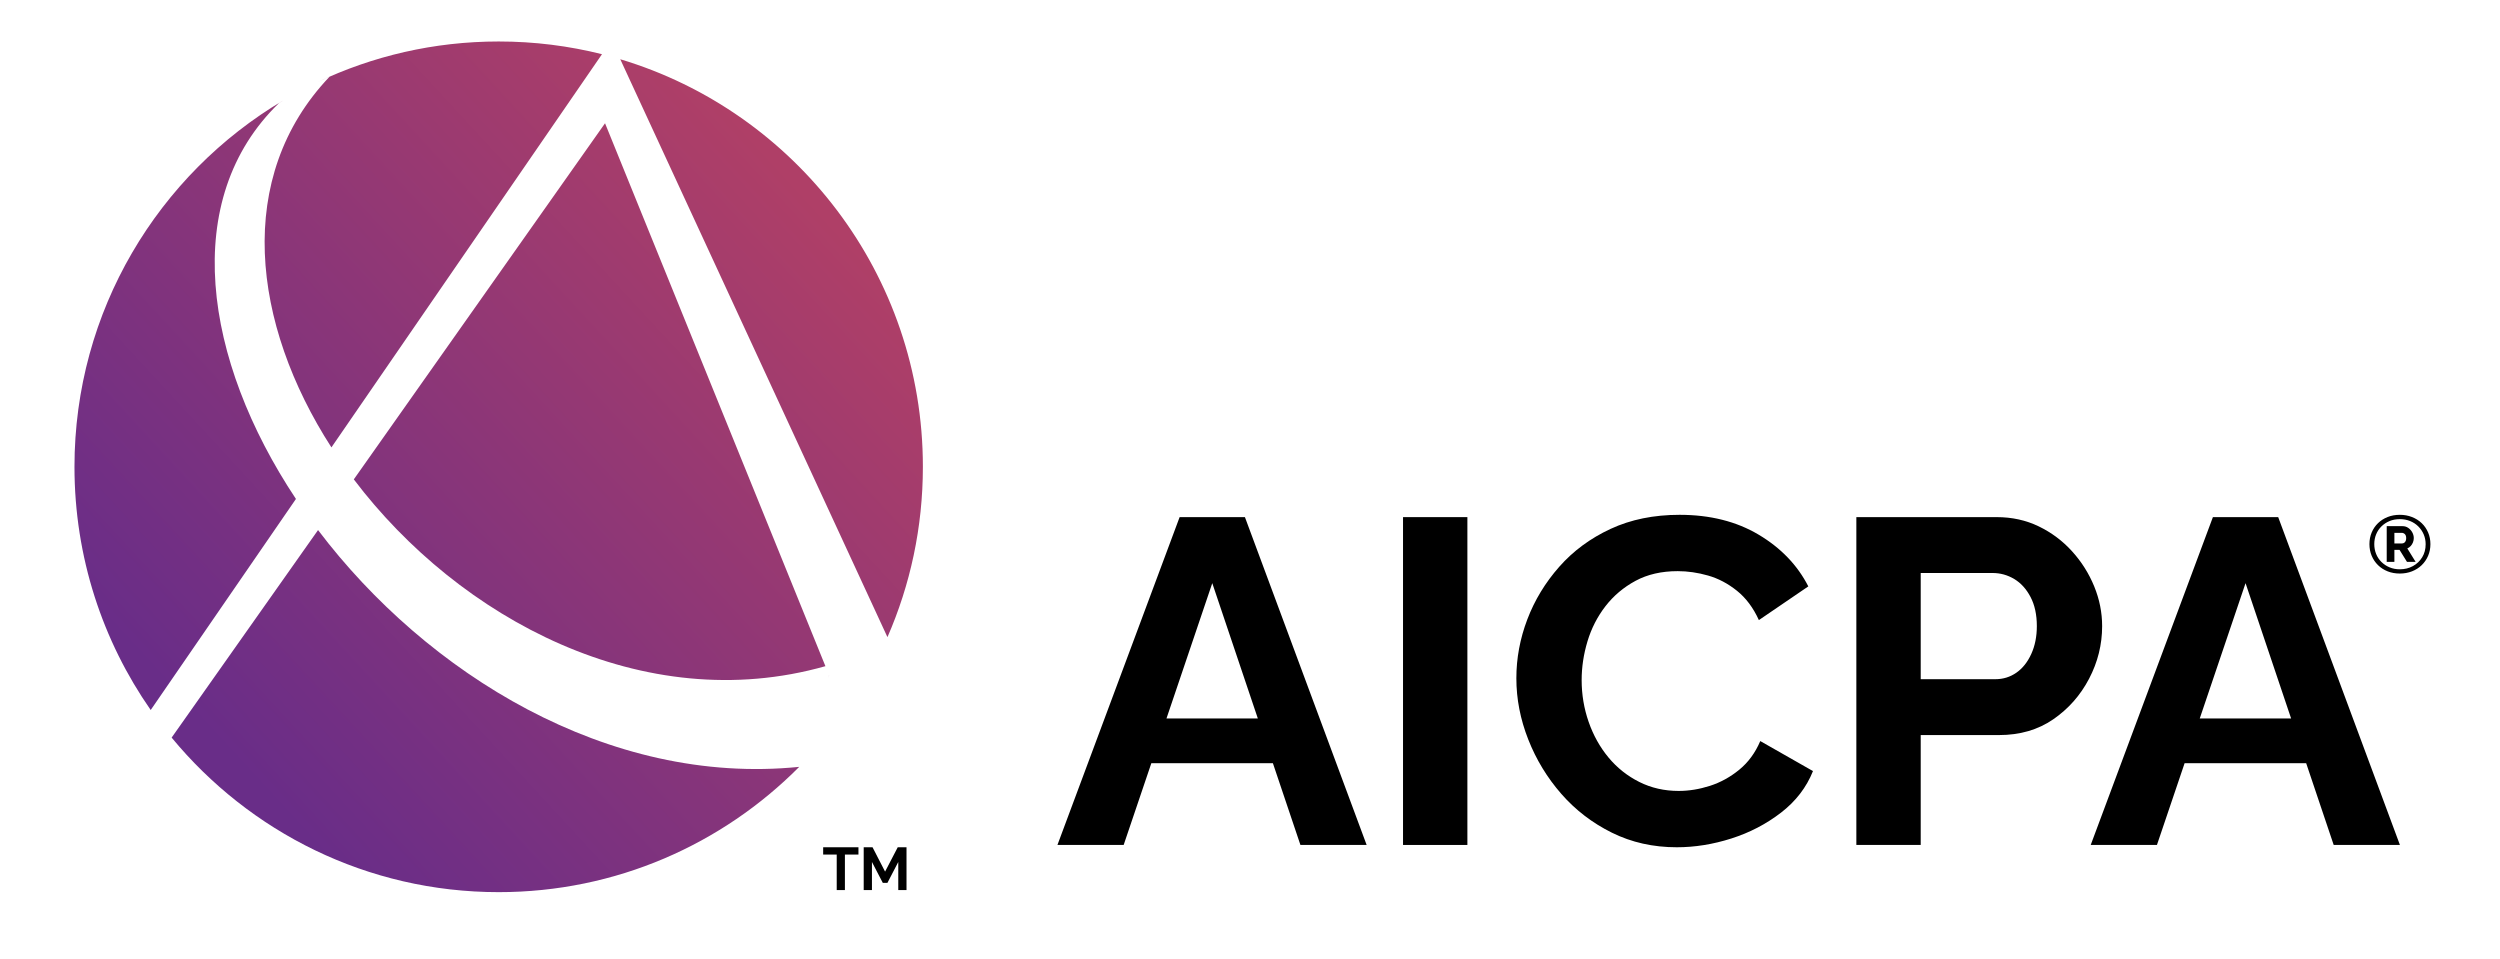 <?xml version="1.0" encoding="UTF-8" standalone="no"?> <svg xmlns="http://www.w3.org/2000/svg" xmlns:xlink="http://www.w3.org/1999/xlink" xmlns:serif="http://www.serif.com/" width="884px" height="339px" version="1.1" xml:space="preserve" style="fill-rule:evenodd;clip-rule:evenodd;stroke-linejoin:round;stroke-miterlimit:2;"><rect id="AICPA" x="0" y="0" width="883.252" height="338.126" style="fill:none;"></rect><g><path d="M112.461,187.431C150.875,238.16 215.044,278.009 282.604,271.162C255.436,298.52 217.842,315.462 176.333,315.462C129.815,315.462 88.214,294.184 60.691,260.814L112.461,187.431ZM100.192,35.483C99.675,35.802 99.159,36.129 98.643,36.463C63.568,70.372 71.871,127.123 104.645,176.429L53.289,251.06C36.301,226.68 26.333,197.03 26.333,165.064C26.333,109.915 56.003,61.658 100.192,35.483ZM291.868,235.56C227.47,253.811 162.358,218.696 125.107,169.506L213.94,43.587L291.868,235.56ZM293.166,238.757L292.901,239.634L293.152,238.721L293.166,238.757ZM219.323,20.945C281.182,39.49 326.332,97.032 326.332,165.064C326.332,186.48 321.858,206.856 313.801,225.294L219.323,20.945ZM112.275,29.052C131.711,19.826 153.425,14.667 176.333,14.667C188.933,14.667 201.172,16.228 212.863,19.166L117.191,158.197C89.004,114.456 82.805,62.546 116.522,27.13C115.101,27.757 113.686,28.394 112.275,29.052Z" style="fill:url(#_Linear1);"></path><path d="M848.57,202.804C847.008,202.804 845.575,202.545 844.271,202.028C842.967,201.51 841.834,200.782 840.872,199.842C839.911,198.902 839.163,197.8 838.63,196.534C838.097,195.269 837.831,193.888 837.831,192.393C837.831,190.916 838.097,189.545 838.63,188.28C839.163,187.014 839.911,185.916 840.872,184.986C841.834,184.056 842.967,183.333 844.271,182.815C845.575,182.297 847.008,182.039 848.57,182.039C850.112,182.039 851.545,182.297 852.868,182.815C854.191,183.333 855.338,184.056 856.31,184.986C857.281,185.916 858.037,187.014 858.58,188.28C859.123,189.545 859.394,190.916 859.394,192.393C859.394,193.888 859.123,195.269 858.58,196.534C858.037,197.8 857.281,198.902 856.31,199.842C855.338,200.782 854.191,201.51 852.868,202.028C851.545,202.545 850.112,202.804 848.57,202.804ZM848.57,201.304C850.283,201.304 851.83,200.926 853.211,200.169C854.591,199.412 855.686,198.367 856.495,197.035C857.304,195.703 857.709,194.175 857.709,192.45C857.709,191.204 857.481,190.045 857.024,188.972C856.567,187.899 855.929,186.955 855.11,186.14C854.291,185.326 853.325,184.693 852.211,184.243C851.097,183.792 849.883,183.567 848.57,183.567C847.256,183.567 846.051,183.792 844.957,184.243C843.862,184.693 842.905,185.321 842.086,186.126C841.267,186.931 840.639,187.87 840.201,188.943C839.763,190.016 839.544,191.166 839.544,192.393C839.544,193.638 839.763,194.803 840.201,195.885C840.639,196.968 841.267,197.912 842.086,198.717C842.905,199.522 843.862,200.155 844.957,200.615C846.051,201.075 847.256,201.304 848.57,201.304ZM843.943,186.048L849.512,186.048C850.293,186.048 850.983,186.258 851.583,186.68C852.182,187.101 852.654,187.633 852.996,188.275C853.339,188.916 853.511,189.582 853.511,190.272C853.511,190.789 853.415,191.292 853.225,191.78C853.035,192.269 852.768,192.7 852.425,193.073C852.083,193.447 851.683,193.729 851.226,193.921L854.167,198.68L851.111,198.68L848.484,194.44L846.656,194.44L846.656,198.68L843.943,198.68L843.943,186.048ZM849.284,192.162C849.76,192.162 850.136,191.995 850.412,191.661C850.688,191.327 850.826,190.864 850.826,190.273C850.826,189.643 850.669,189.176 850.355,188.87C850.04,188.565 849.664,188.412 849.226,188.412L846.656,188.412L846.656,192.162L849.284,192.162Z" style="fill-rule:nonzero;"></path><g><path d="M417.116,182.855L440.204,182.855L483.246,298.777L459.829,298.777L450.099,269.878L407.108,269.878L397.326,298.777L373.909,298.777L417.116,182.855ZM444.767,254.041L428.66,206.203L412.47,254.041L444.767,254.041Z" style="fill-rule:nonzero;"></path><rect x="496.11" y="182.855" width="22.758" height="115.922" style="fill-rule:nonzero;"></rect><path d="M536.184,239.836C536.184,232.761 537.475,225.822 540.059,219.019C542.643,212.216 546.408,206.012 551.356,200.406C556.303,194.801 562.35,190.338 569.496,187.018C576.642,183.698 584.778,182.039 593.903,182.039C604.678,182.039 613.995,184.379 621.856,189.059C629.717,193.74 635.572,199.835 639.42,207.345L621.939,219.264C619.96,214.91 617.376,211.454 614.188,208.896C610.999,206.339 607.591,204.543 603.963,203.509C600.335,202.475 596.762,201.958 593.244,201.958C587.527,201.958 582.552,203.1 578.319,205.386C574.086,207.672 570.541,210.665 567.682,214.366C564.824,218.067 562.707,222.203 561.333,226.775C559.959,231.346 559.272,235.918 559.272,240.489C559.272,245.605 560.096,250.53 561.745,255.265C563.394,260 565.731,264.191 568.754,267.837C571.777,271.483 575.406,274.368 579.638,276.49C583.871,278.613 588.516,279.674 593.574,279.674C597.202,279.674 600.885,279.075 604.623,277.878C608.361,276.681 611.824,274.776 615.012,272.164C618.201,269.551 620.674,266.177 622.433,262.041L641.069,272.653C638.76,278.422 634.994,283.32 629.772,287.348C624.55,291.375 618.695,294.423 612.209,296.491C605.722,298.559 599.291,299.593 592.914,299.593C584.558,299.593 576.917,297.879 569.991,294.45C563.065,291.021 557.1,286.45 552.098,280.735C547.095,275.021 543.192,268.599 540.389,261.469C537.585,254.34 536.184,247.129 536.184,239.836Z" style="fill-rule:nonzero;"></path><path d="M656.406,298.777L656.406,182.855L706.045,182.855C711.432,182.855 716.379,183.943 720.887,186.12C725.394,188.297 729.325,191.236 732.678,194.937C736.031,198.638 738.643,202.774 740.512,207.345C742.381,211.917 743.315,216.597 743.315,221.387C743.315,227.917 741.776,234.122 738.698,239.999C735.619,245.877 731.386,250.666 725.999,254.367C720.612,258.068 714.235,259.918 706.869,259.918L679.164,259.918L679.164,298.777L656.406,298.777ZM679.164,240.163L705.55,240.163C708.298,240.163 710.772,239.401 712.971,237.877C715.17,236.353 716.929,234.149 718.248,231.264C719.568,228.38 720.227,225.087 720.227,221.387C720.227,217.359 719.485,213.931 718.001,211.101C716.517,208.271 714.593,206.148 712.229,204.733C709.865,203.318 707.309,202.611 704.56,202.611L679.164,202.611L679.164,240.163Z" style="fill-rule:nonzero;"></path><path d="M782.482,182.855L805.57,182.855L848.612,298.777L825.195,298.777L815.465,269.878L772.474,269.878L762.692,298.777L739.275,298.777L782.482,182.855ZM810.133,254.041L794.026,206.203L777.836,254.041L810.133,254.041Z" style="fill-rule:nonzero;"></path></g><g><path d="M303.549,302.172L298.757,302.172L298.757,314.729L295.864,314.729L295.864,302.172L291.072,302.172L291.072,299.593L303.549,299.593L303.549,302.172Z" style="fill-rule:nonzero;"></path><path d="M317.63,314.729L317.63,304.794L313.787,312.192L312.162,312.192L308.32,304.794L308.32,314.729L305.406,314.729L305.406,299.593L308.531,299.593L312.964,308.205L317.44,299.593L320.543,299.593L320.543,314.729L317.63,314.729Z" style="fill-rule:nonzero;"></path></g></g><defs><linearGradient id="_Linear1" x1="0" y1="0" x2="1" y2="-0.003" gradientUnits="userSpaceOnUse" gradientTransform="matrix(209.803,-191.683,192.192,209.247,77.104,262.299)"><stop offset="0" style="stop-color:rgb(105,45,136);stop-opacity:1"></stop><stop offset="1" style="stop-color:rgb(175,63,103);stop-opacity:1"></stop></linearGradient></defs></svg> 